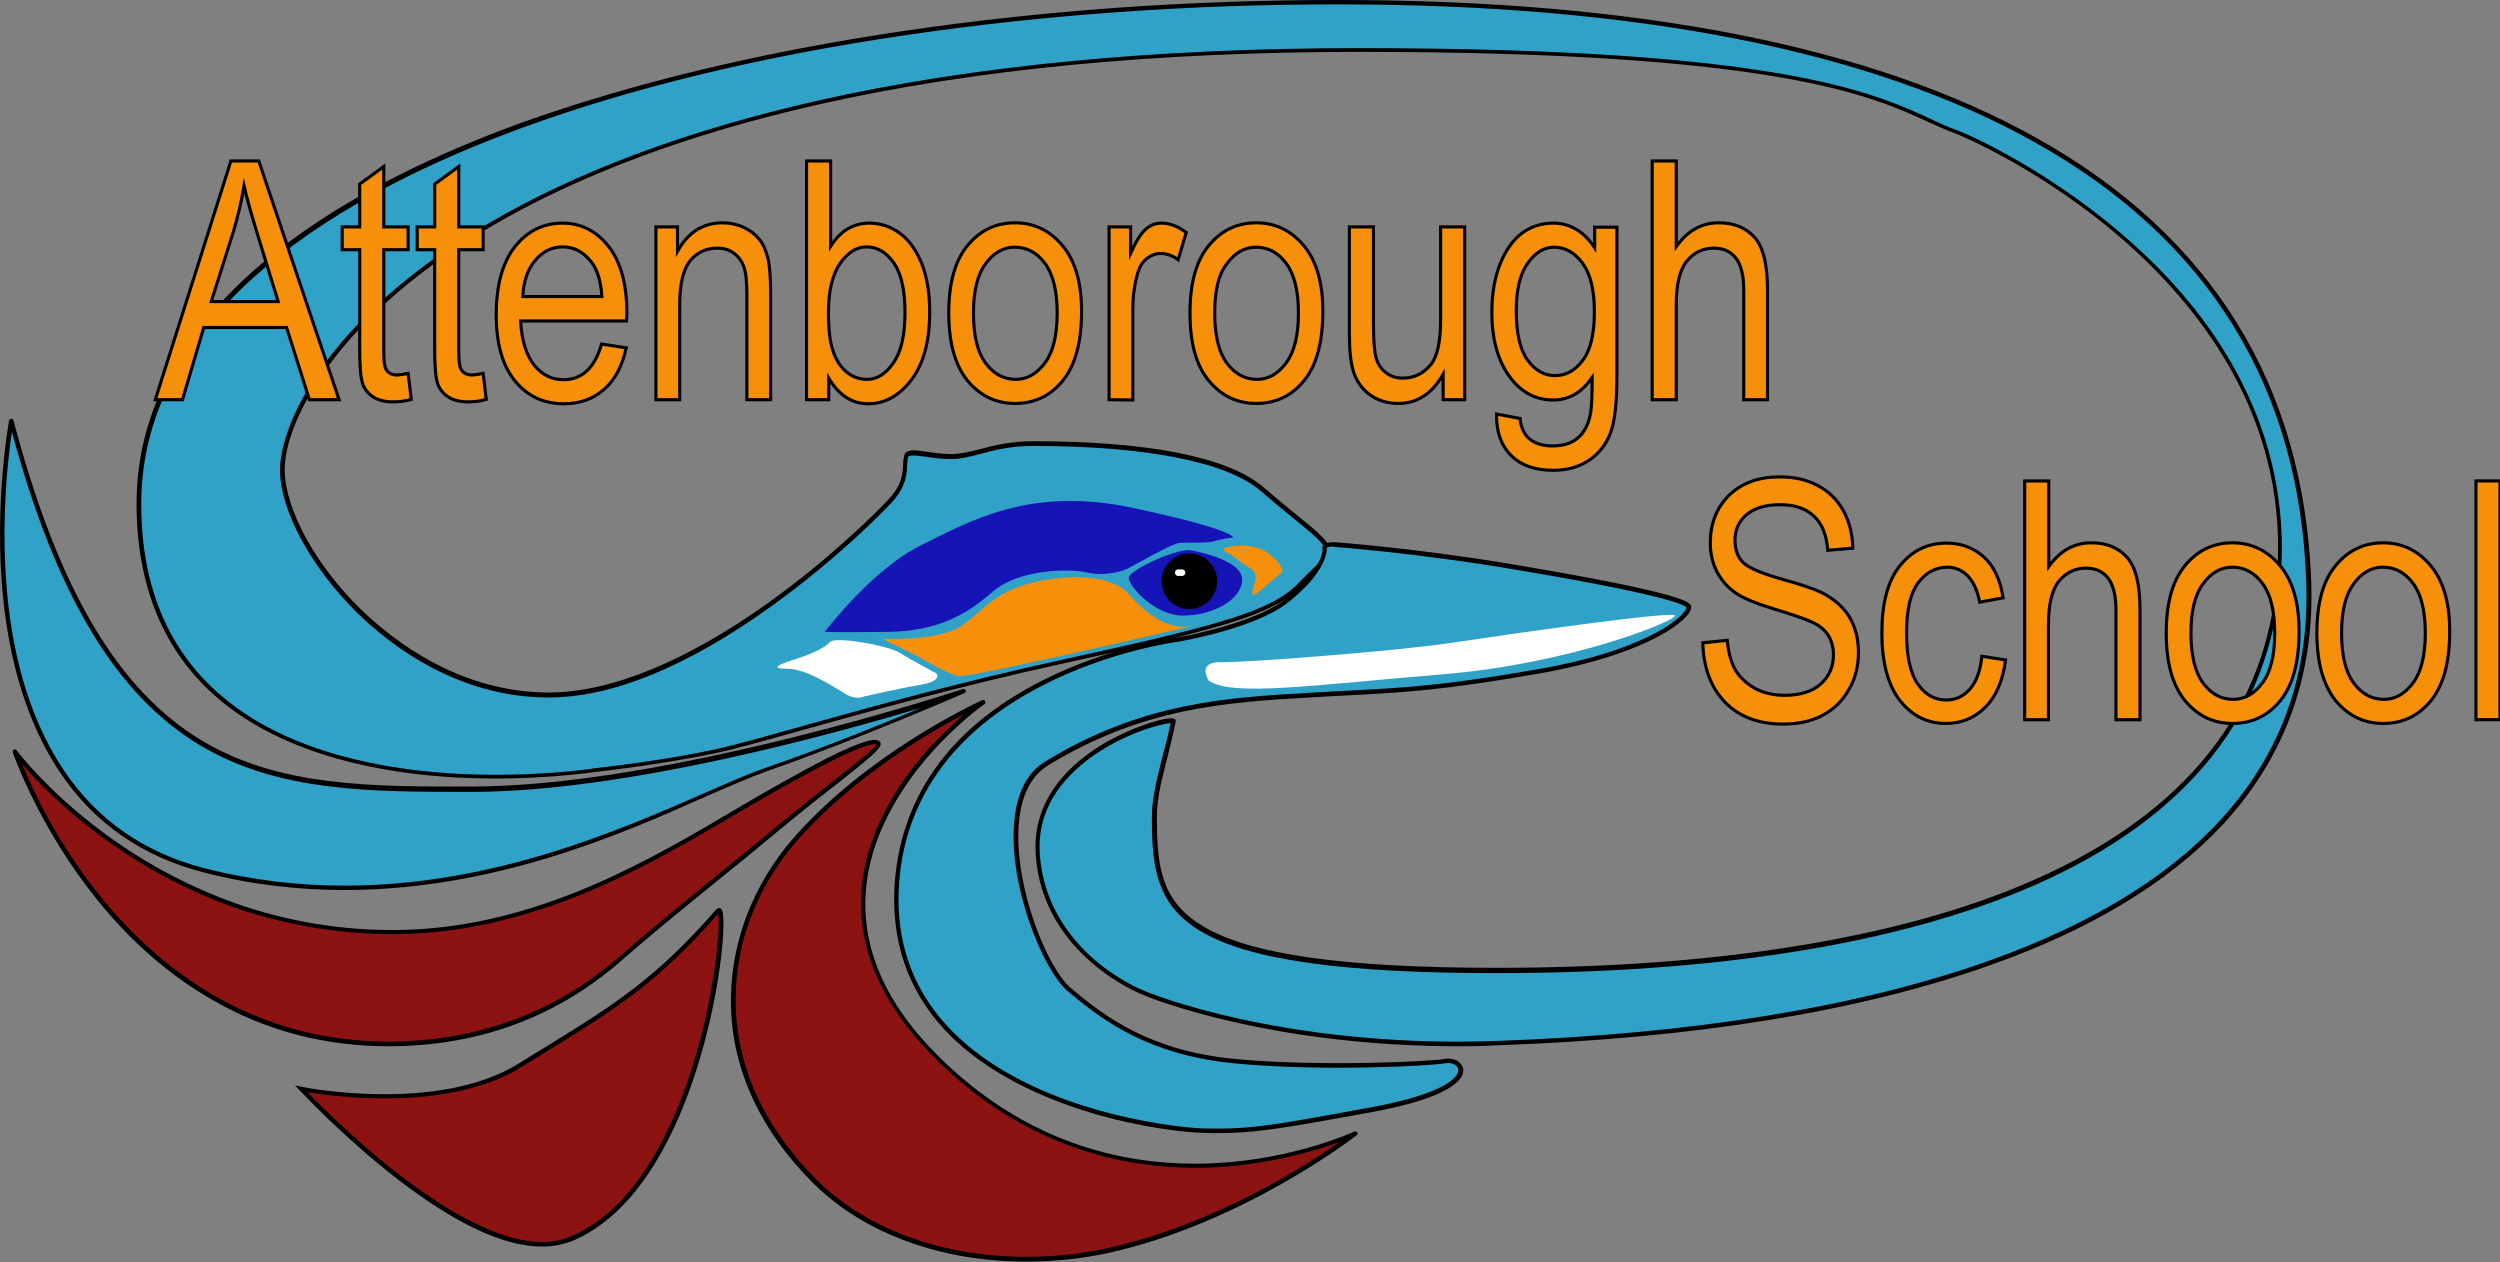 <svg xml:space="preserve" style="enable-background:new 0 0 800 404;" viewBox="0 0 800 404" y="0px" x="0px" xmlns:xlink="http://www.w3.org/1999/xlink" xmlns="http://www.w3.org/2000/svg" version="1.1">
<rect x="0" y="0" width="800" height="404" fill="#808080" stroke="none"/>
<style type="text/css">
	.st0{fill:#31A2C7;}
	.st1{fill:#8D1313;}
	.st2{fill:#1414B7;}
	.st3{fill:#FFFFFF;}
	.st4{fill:#F68F0A;}
	.st5{display:none;}
	.st6{fill:#31A2C7;stroke:#000000;stroke-width:3;stroke-linejoin:round;stroke-miterlimit:10;}
	.st7{fill:#F68F0A;stroke:#000000;stroke-miterlimit:10;}
</style>
<g id="Layer_2">
	<g>
		<path d="M375.4,230.9c0.4-2.3-45.1,9.1-43.4,41.8s34.1,45.1,34.1,45.1s43.4,18.5,112.8,16.1s264.5-16.9,260-147.3
			S613.3,0.7,428.1,0.7S44.5,52.6,44.5,161.3s146.1,85.2,146.1,85.2s26.6-2.9,44.2-7.4s56.7-16.7,104.8-27.2
			c48.1-10.6,66.8-15.2,75.9-24.4c14.1-14.1,13.7-9.1-11.8-31c-16.4-14.1-60.3-14.5-73.1-14.5s-19,4.2-26.4,4.2s-13.8-2.8-14.4,0.1
			c-0.6,2.9,0.7,7.6-4.7,13.7c-5.4,6.1-61.5,62.5-109.6,62.5S90.3,175,90.3,150.4c0-29.8,62.2-134.3,344.5-134.3
			c157.1,0,172.1,19.5,191.3,26.3c4.8,1.7,109.6,47.1,103.2,141.3S610.3,310.6,479,310.6c-106.2,0-109.6-19.6-109.6-49.3
			C369.4,252.5,372.9,243.7,375.4,230.9z" class="st0"></path>
		<path d="M466.8,334.8c-30.3,0-54.6-3.9-70.4-7.4c-19.4-4.3-30.4-8.9-30.5-9c-0.3-0.1-8.3-3.2-16.6-10.4
			c-7.7-6.6-17.1-18.2-17.9-35.3c-1-19.6,14.8-31.1,24.4-36.2c8.6-4.6,18.6-7.5,20.1-6.4c0.3,0.2,0.4,0.5,0.3,0.9l0,0
			c-0.9,4.6-2,8.7-2.9,12.4c-1.7,6.6-3.1,12.3-3.1,17.8c0,15.4,1,26.9,14.6,35.1c15,9.1,44.9,13.4,94.3,13.4c34,0,65.5-2.2,93.5-6.6
			c30.1-4.7,56.5-11.9,78.2-21.5c48.7-21.4,74.9-54.4,77.9-98.2c1.5-21.4-2.8-42-12.7-61.2c-8-15.5-19.6-30.2-34.5-43.6
			c-27.2-24.4-55.3-35.7-55.5-35.8c-2.9-1-5.6-2.3-8.8-3.7c-18.2-8.4-48.5-22.5-182.3-22.5c-65.3,0-123.4,5.6-172.8,16.8
			c-41.3,9.3-76.7,22.5-105,39.1c-22.3,13.1-40.3,28.5-52,44.6c-8.8,12-14,24.3-14,33.1c0,12.6,9.8,30.6,24.4,44.8
			c10.2,9.9,31.5,26.6,60.1,26.6c19.8,0,44.1-10,70.4-28.8c20.4-14.6,35.7-30.1,38.7-33.4c4-4.5,4.2-8,4.3-10.9
			c0-0.9,0.1-1.7,0.3-2.5c0.5-2.5,3.6-2,7.5-1.4c2.3,0.3,4.8,0.7,7.6,0.7c3.1,0,6-0.8,9.3-1.6c4.5-1.2,9.7-2.5,17-2.5
			c37,0,62.4,5.1,73.6,14.7c4.3,3.7,7.9,6.7,10.8,9c7.1,5.8,10.4,8.5,10.5,11.3c0.1,2.4-2.1,4.5-6.1,8.4c-1,1-2.2,2.1-3.4,3.3
			c-9.1,9.1-27.2,13.7-76.3,24.5c-34.3,7.5-64.6,16.1-84.7,21.7c-8.4,2.4-15.1,4.2-20.1,5.5c-17.5,4.4-44.1,7.4-44.3,7.4
			c-0.2,0-19.9,3.1-44.5,1.8c-22.7-1.2-54.4-6.6-76.3-25.2c-17.4-14.8-26.2-35.9-26.2-62.5c0-50.3,42.5-92.4,122.8-121.7
			c35.5-12.7,77-22.8,123.4-29.6C334.2,3.3,380.7,0,428.1,0C524,0,599.2,14.8,651.6,44.1c56.2,31.4,85.8,79.3,88,142.4
			c1,30.4-8.8,56.7-29.1,78.2c-17.1,18-41.8,32.9-73.5,44.1c-41.8,14.9-94.9,23.5-157.9,25.7C474.9,334.8,470.8,334.8,466.8,334.8z
			 M374.6,231.4c-2.7,0.1-15.8,3.4-26.9,12c-10.5,8.2-15.6,18-15,29.3c0.9,16.6,10,27.8,17.4,34.3c8.1,7,16.1,10.1,16.2,10.1
			c0.1,0.1,11.1,4.7,30.3,8.9c17.8,3.9,46.5,8.4,82.2,7.1c62.8-2.2,115.8-10.8,157.5-25.6c69.4-24.7,103.6-65.4,101.7-121
			c-2-62.5-31.3-110-87.1-141.1c-52.2-29.2-127.1-44-222.8-44c-47.3,0-93.7,3.3-138,9.8c-46.3,6.8-87.7,16.8-123,29.7
			C111.5,61.2,45.2,98.6,45.2,161.3c0,26.2,8.6,46.9,25.7,61.4c21.5,18.4,52.9,23.7,75.4,24.9c24.4,1.3,44-1.7,44.2-1.8
			c0.3,0,26.8-2.9,44.2-7.4c5-1.3,11.7-3.1,20.1-5.5c20.1-5.6,50.4-14.2,84.7-21.7c48.8-10.7,66.7-15.3,75.6-24.2
			c1.3-1.3,2.4-2.4,3.4-3.4c3.7-3.6,5.7-5.5,5.6-7.3c-0.1-2.2-3.4-4.9-9.9-10.2c-2.9-2.4-6.5-5.3-10.9-9.1
			c-10.8-9.2-36.6-14.3-72.7-14.3c-7.2,0-12.2,1.3-16.7,2.5c-3.4,0.9-6.4,1.7-9.7,1.7c-2.8,0-5.5-0.4-7.8-0.7
			c-3.5-0.5-5.7-0.8-5.9,0.3c-0.1,0.6-0.2,1.4-0.2,2.2c-0.1,2.9-0.3,6.9-4.7,11.8c-3,3.4-18.4,18.9-38.9,33.6
			c-26.9,19.3-50.9,29.1-71.2,29.1c-29.1,0-50.8-16.9-61.1-27c-14.8-14.5-24.8-32.9-24.8-45.8c0-13.8,13.9-47.9,66.7-78.9
			c28.4-16.7,63.9-29.9,105.4-39.3C311.2,21,369.4,15.4,434.8,15.4c134.1,0,164.6,14.2,182.9,22.6c3.1,1.5,5.8,2.7,8.6,3.7
			c4.3,1.5,31.2,13.8,56,36.1c15.1,13.5,26.8,28.3,34.8,44c10,19.5,14.3,40.3,12.8,62c-3,44.3-29.5,77.7-78.7,99.4
			c-21.9,9.6-48.3,16.9-78.6,21.6c-28.1,4.4-59.6,6.6-93.7,6.6c-49.6,0-79.8-4.3-95-13.6c-14.2-8.6-15.3-21.1-15.3-36.4
			c0-5.8,1.5-11.5,3.1-18.2C372.7,239.6,373.7,235.7,374.6,231.4z"></path>
	</g>
	<g>
		<path d="M426.9,174.2c0,0,26.1,1.9,55.8,6.9c29.6,5,57.5,10.4,57.7,13.1c0.2,2.7-11.7,14.3-48.5,20.7
			c-36.9,6.4-45.5,5.9-73.1,7.5s-54,3.5-84,21.8c-20.8,12.7-4.2,62.8,7.2,72.4s26,20.3,53.2,22.9s62.2,0.8,66.7,0
			c4.5-0.8,5.3,2.2,5.3,2.2s3.7,7.4-28.7,13.3s-38.3,7-53.5,6.7s-102.7-11.7-98.1-79s89.7-78.2,89.7-78.2s24.2-4.1,34.8-12.3
			c11.4-8.8,12.7-15.8,12.4-16.8C423.5,174.7,425,174.1,426.9,174.2z" class="st0"></path>
		<path d="M389.4,362.6c-1.4,0-2.9,0-4.4-0.1c-5.4-0.1-20-1.6-36.2-6.5c-20.1-6.1-36.4-15.4-46.9-26.9
			c-11.6-12.7-16.8-28.3-15.6-46.3c1.1-15.5,6.5-29.3,16.1-41c7.7-9.4,18.1-17.4,30.9-23.9c21.7-11.1,43.1-13.9,43.4-13.9
			c0.2,0,24.1-4.2,34.4-12.1c10.9-8.4,12.3-15.1,12.1-16c-0.1-0.5-0.1-1,0.3-1.4c0.6-0.7,1.9-1.1,3.6-1c0.3,0,26.5,2,55.8,6.9
			c58,9.7,58.2,12.5,58.3,13.8c0.2,3.8-13.6,15.2-49.1,21.4c-30.6,5.3-41.9,5.9-60.5,6.9c-3.9,0.2-8,0.4-12.6,0.7
			c-26.1,1.5-53.1,3.1-83.6,21.7c-5.5,3.4-8.7,9.7-9.4,18.9c-1.5,19.8,9,45.9,16.7,52.4c11.5,9.7,25.9,20.2,52.8,22.7
			c26.7,2.5,61.9,0.8,66.5,0c4.7-0.8,5.9,2.2,6.1,2.7c0.1,0.3,0.4,1.3-0.3,2.7c-1.6,3.1-7.9,7.7-28.9,11.6l-1.1,0.2
			C409.1,361.3,401.5,362.6,389.4,362.6z M426.3,174.9c-1.2,0-1.8,0.3-1.8,0.5c0.3,1.1-0.6,8.3-12.6,17.6
			c-10.6,8.2-34.1,12.2-35.1,12.4c-0.2,0-21.5,2.8-42.9,13.8c-12.6,6.4-22.8,14.3-30.4,23.5c-9.4,11.5-14.8,25-15.8,40.2
			c-1.2,17.6,3.9,32.8,15.2,45.2c10.4,11.4,26.4,20.6,46.3,26.5c16.1,4.8,30.5,6.3,35.8,6.5c15,0.3,20.7-0.7,52.3-6.5l1.1-0.2
			c21.3-3.9,26.6-8.4,27.9-10.7c0.5-1,0.3-1.6,0.3-1.6V342c0-0.1-0.7-2.4-4.5-1.7c-3.8,0.7-38.3,2.7-66.8,0
			c-27.3-2.6-42-13.3-53.6-23.1c-7.9-6.7-18.8-33.4-17.2-53.6c0.7-9.6,4.1-16.4,10.1-20c30.8-18.8,58-20.4,84.3-21.9
			c4.7-0.3,8.9-0.5,12.6-0.7c18.6-1,29.8-1.5,60.3-6.8c19.8-3.4,31.5-8.2,37.9-11.6c7.6-4,10-7.4,10-8.2c-0.6-0.8-6.5-4.1-57.1-12.5
			c-29.3-4.9-55.4-6.9-55.7-6.9l0,0C426.7,174.9,426.5,174.9,426.3,174.9z M539.7,194.4L539.7,194.4L539.7,194.4z"></path>
	</g>
	<g>
		<path d="M3.6,134.8c0,0-23.4,122.1,61.8,143.7c81.4,20.7,150.3-22.1,179.9-32.4c29.6-10.3,63-24.8,63-24.8
			s-93.6,31.2-157.5,31.2S34.9,253.4,3.6,134.8z" class="st0"></path>
		<path d="M110.3,284.8c-14.4,0-29.5-1.6-45-5.6c-19.6-5-35.1-15.7-46-31.9C10.6,234.4,4.7,218,1.9,198.6c-4.8-33,1-63.7,1-64
			c0.1-0.3,0.3-0.6,0.7-0.6c0.3,0,0.6,0.2,0.7,0.5c14.2,53.8,33.4,86.5,60.5,102.6c24.5,14.6,53.8,14.6,84.7,14.6h1.3
			c63.1,0,156.3-30.9,157.3-31.2c0.4-0.1,0.8,0.1,0.9,0.4c0.1,0.4,0,0.8-0.4,0.9c-0.3,0.1-33.7,14.7-63,24.9
			c-5.3,1.9-12,4.8-19.8,8.2C199,266.9,158.1,284.8,110.3,284.8z M3.8,138.2C2.5,147-0.5,172,3.3,198.5c2.8,19.2,8.6,35.3,17.2,48.1
			c10.7,15.9,25.9,26.4,45.2,31.3c15.4,3.9,30.3,5.5,44.7,5.5c47.5,0,88.2-17.9,115-29.6c7.8-3.4,14.5-6.4,19.9-8.2
			c17.7-6.1,37-13.9,49.4-19.1c-28.6,8.6-95.1,26.9-143.7,26.9h-1.3c-31.2,0-60.6,0-85.5-14.8C37.2,222.5,18,190.6,3.8,138.2z"></path>
	</g>
	<g>
		<path d="M96.4,348.4c0,0,43.6,9,70.2-7.7s41.3-24.2,63.1-49.3c4.2-4.8-3.4,87.2-47.1,105.1
			C152.2,409,96.4,348.4,96.4,348.4z" class="st1"></path>
		<path d="M173.4,398.9c-12,0-27.3-7.1-45.7-21.2C110.1,364.2,96,349,95.9,348.9l-1.5-1.6l2.2,0.5c0.4,0.1,43.6,8.7,69.6-7.6
			c3.2-2,6.2-3.9,9.1-5.6c20.9-12.9,34.7-21.5,53.9-43.6c0.5-0.5,1-0.4,1.2-0.4c0.6,0.2,1,1,1.1,4c0.2,8.9-2.7,30.7-9.9,51.5
			c-6.4,18.7-18.3,42.7-38.7,51.1C180,398.3,176.8,398.9,173.4,398.9z M98.4,349.5c9.1,9.4,57,57.3,83.9,46.3
			c21.2-8.7,33.2-34.8,39.5-55.2c7-22.6,8.8-44.2,8-48.2c-19.1,21.9-32.9,30.5-53.8,43.4c-2.9,1.8-5.9,3.6-9.1,5.6
			C143.8,355.8,107.6,351,98.4,349.5z"></path>
	</g>
	<g>
		<path d="M4.8,240.7c0,0,43.7,58.6,122.6,57.7c41.6-0.5,76.3-19.7,104.2-36.2c25-14.8,46.5-26.6,49.6-24.3
			c1.8,1.3-13.9,12.1-34.8,29.5c-13.2,10.9-32.8,26.5-47.2,39.1c-23.6,20.6-50.2,27.7-74.9,27.7C36.3,334.1,4.8,240.7,4.8,240.7z" class="st1"></path>
		<path d="M124.3,334.8c-20.2,0-39.1-4.9-56.1-14.7C54.5,312.3,42,301.5,31,287.8c-18.7-23.2-26.8-46.7-26.9-47
			c-0.1-0.3,0-0.7,0.3-0.9s0.7-0.1,0.9,0.2c0.1,0.1,11.1,14.8,31.6,29.1c12,8.4,24.9,15,38.3,19.8c16.7,5.9,34.2,8.8,52.1,8.6
			c40.4-0.5,74.8-18.9,103.8-36.1c14.3-8.5,25.1-14.5,33-18.6c13.1-6.6,16.1-6.6,17.3-5.7c0.3,0.2,0.4,0.5,0.4,0.9
			c0,1.6-3.8,4.7-14.8,13.4c-5.7,4.4-12.7,10-20.4,16.4c-4.5,3.8-9.8,8.1-15.4,12.6c-10.5,8.5-22.4,18.2-31.8,26.4
			C178.4,325.5,153.1,334.8,124.3,334.8z M7.1,244.5c3.1,7.7,11.1,25.2,25.1,42.4c10.9,13.5,23.3,24.2,36.7,31.9
			c16.8,9.6,35.5,14.5,55.4,14.5c28.4,0,53.5-9.3,74.4-27.6c9.5-8.3,21.3-17.9,31.8-26.5c5.6-4.5,10.9-8.8,15.4-12.6
			c7.7-6.4,14.8-12,20.4-16.4c7.2-5.6,13.4-10.5,14.2-12c-0.9-0.3-4.2,0.1-15.6,5.9c-7.9,4-18.7,10.1-33,18.5
			c-29.2,17.3-63.8,35.8-104.5,36.3c-18.1,0.2-35.8-2.7-52.7-8.6c-13.5-4.8-26.5-11.5-38.6-20C21.5,260.2,11.6,249.8,7.1,244.5z"></path>
	</g>
	<g>
		<path d="M314.6,224.7c-0.6,0.2-75,53.5-15.1,113.4s134.3,24.5,134.3,24.5S398,390.7,354,400.3
			c-31.7,6.9-70,1-93.4-22.3c-37.2-37.2-30.1-81.9-6.3-109.2C278.6,241,314.6,224.7,314.6,224.7z" class="st1"></path>
		<path d="M328.6,403.7c-8.4,0-16.7-0.8-24.6-2.5c-17.6-3.8-32.8-11.6-43.9-22.7c-17.3-17.3-26.4-37.6-26.2-58.8
			c0.1-18.5,7.2-36.8,19.9-51.4c23.1-26.5,56.7-42.5,60.4-44.2l0,0c0.1,0,0.1-0.1,0.2-0.1c0.2-0.1,0.5,0,0.7,0.2s0.3,0.4,0.2,0.7
			c-0.1,0.3-0.3,0.4-0.4,0.5s-8.4,5.8-17.6,16.3c-7.8,9-17.7,23.3-19.9,40.3c-2.6,19.4,5,38.1,22.6,55.7
			c13.6,13.6,29,23.3,45.9,28.9c13.5,4.5,28,6.4,43.1,5.6c25.6-1.3,44.3-10.1,44.4-10.1c0.3-0.2,0.7,0,0.9,0.3
			c0.2,0.3,0.1,0.7-0.2,0.9c-0.4,0.3-36.4,28.3-80.1,37.8C345.9,402.8,337.3,403.7,328.6,403.7z M308.6,228.5
			c-11.5,6-35.8,20.2-53.7,40.7c-12.5,14.4-19.5,32.3-19.5,50.4c-0.1,20.8,8.8,40.8,25.8,57.8c10.9,10.9,25.8,18.6,43.2,22.3
			c15.8,3.4,33.4,3.3,49.5-0.2c34.2-7.4,63.7-26.3,74.8-34.1c-7.4,2.7-21.8,7.1-39.5,8.1c-15.2,0.8-29.9-1.1-43.6-5.7
			c-17.1-5.7-32.8-15.5-46.5-29.3c-20.5-20.5-27.6-42.4-21.4-65.1c4.2-15.2,13.8-27.8,21.2-35.7
			C302.4,234.1,305.8,230.9,308.6,228.5z"></path>
	</g>
	<g>
		<path d="M380.6,176c0,0,17.2,2.8,16.9,9.6c-0.2,6.4-9.6,11.4-18.9,11.4s-17.4-9.6-17.4-12.1
			C361.3,182.5,375.2,176,380.6,176z" class="st2"></path>
	</g>
	<g>
		<path d="M258.1,209.7c0,0,5.8-2.2,7.4-4.2s18.9,1.1,22.4,3.4c3.5,2.2,11.9,6.7,11.9,6.7s1.6,2.4-5.1,3.5
			s-18.3,3.8-18.3,3.8s-2.4,1.3-6.1-1c-3.7-2.2-12.2-7.9-18.4-7.9c-6.2,0-1.4-1.7,0-2.2C253.3,211.4,257,210.1,258.1,209.7z" class="st3"></path>
	</g>
	<g>
		<path d="M386.7,217.7c0,0-3.7-5.9,3.8-5.8c7.5,0.2,56.1-3.5,74-6.2S536,195.3,536,197c0,1.8-33.3,15.3-73.5,18.7
			C420,219.2,393.9,223.1,386.7,217.7z" class="st3"></path>
	</g>
	<g>
		<circle r="8.9" cy="186" cx="380.6"></circle>
	</g>
	<g>
		<path d="M283.1,204.4c0,0,16.6,0.8,24-3.8c7.5-4.6,10.7-12,26.7-14.9s24.2,1,26.9,3.9c2.6,2.9,11.1,12.7,20.5,10.7
			s-72.3,17-74.7,16.1s-4.9-1.8-11.5-5.6C288.4,207.1,281.3,204.3,283.1,204.4z" class="st4"></path>
	</g>
	<g>
		<path d="M392.1,175.3c0,0,8.7-2.5,14.2,2.1s3.8,5.8,3.8,5.8s-7.3,6.2-7.9,6.7s-2.5,1.4-0.8-3.1s-2.2-5.2-3.9-6.6
			c-1.9-1.5-4.1-3.2-4.9-3.4C391.8,176.5,391.1,175.5,392.1,175.3z" class="st4"></path>
	</g>
	<g>
		<path d="M378.3,184.3H377c-0.5,0-1-0.4-1-1v-0.1c0-0.5,0.4-1,1-1h1.3c0.5,0,1,0.4,1,1v0.1
			C379.3,183.9,378.8,184.3,378.3,184.3z" class="st3"></path>
	</g>
	<g>
		<path d="M263.9,202.2c0,0,15.3-20.1,30.6-27.6s34.7-19.2,67.9-12.1s32.2,9.5,32.2,9.5s-4.6,0.6-6.1,1.2
			c-1.6,0.6-8.3,0.4-10.9,0.5s-15.2,7.6-17.3,8.5s-7.6,2.2-12.4,1s-21.6-1.4-30.3,6.2S299.7,202,284,202.2
			C268.2,202.4,263.9,202.2,263.9,202.2z" class="st2"></path>
	</g>
</g>
<g id="Layer_1">
	<g class="st5" id="original">
	</g>
	<g id="light_blue">
	</g>
	<g id="red">
	</g>
	<g id="Layer_5">
	</g>
	<g>
		<path d="M541,195.5" class="st6"></path>
	</g>
	<g>
		<path d="M49.7,127.9l24.2-76.4h8.9l25.7,76.4H99l-7.3-23.1H65.2l-6.8,23.1H49.7z M67.6,96.5H89l-6.5-21.2
			c-2-6.5-3.5-11.8-4.4-15.8c-0.8,4.9-2,9.8-3.4,14.6L67.6,96.5z" class="st7"></path>
		<path d="M130.6,119.5l1,8.3c-2.1,0.6-4,0.8-5.7,0.8c-2.7,0-4.8-0.5-6.5-1.6c-1.6-1.1-2.8-2.5-3.4-4.4
			c-0.6-1.8-0.9-5.5-0.9-11V79.9h-5.6v-7.3h5.6V58.9l7.7-5.6v19.3h7.8v7.3h-7.8v32.4c0,3,0.2,4.9,0.7,5.8c0.7,1.3,1.9,1.9,3.7,1.9
			C128.1,119.9,129.2,119.8,130.6,119.5z" class="st7"></path>
		<path d="M154.6,119.5l1,8.3c-2.1,0.6-4,0.8-5.7,0.8c-2.7,0-4.8-0.5-6.5-1.6c-1.6-1.1-2.8-2.5-3.4-4.4
			c-0.6-1.8-0.9-5.5-0.9-11V79.9h-5.6v-7.3h5.6V58.9l7.7-5.6v19.3h7.8v7.3h-7.8v32.4c0,3,0.2,4.9,0.7,5.8c0.7,1.3,1.9,1.9,3.7,1.9
			C152.1,119.9,153.2,119.8,154.6,119.5z" class="st7"></path>
		<path d="M192.5,110.1l7.9,1.2c-1.3,5.9-3.7,10.4-7.2,13.4s-7.7,4.5-12.8,4.5c-6.4,0-11.6-2.4-15.6-7.3s-6-11.9-6-21.1
			c0-9.6,2-16.8,6-21.9c4-5,9.1-7.5,15.2-7.5c5.9,0,10.8,2.5,14.7,7.4s5.9,12.1,5.9,21.4l-0.1,2.5h-33.9c0.3,6.2,1.8,10.9,4.3,14.1
			c2.6,3.2,5.7,4.7,9.4,4.7C186.3,121.5,190.3,117.7,192.5,110.1z M167.3,94.9h25.3c-0.3-4.8-1.4-8.4-3.1-10.7
			c-2.5-3.4-5.6-5.2-9.4-5.2c-3.4,0-6.4,1.4-8.8,4.3C168.8,86.2,167.5,90.1,167.3,94.9z" class="st7"></path>
		<path d="M209.9,127.9V72.6h6.9v7.8c1.7-3,3.7-5.3,6.1-6.8c2.4-1.5,5.2-2.3,8.3-2.3c2.4,0,4.7,0.5,6.7,1.4
			c2.1,1,3.7,2.2,5,3.8c1.3,1.5,2.2,3.6,2.8,6c0.6,2.5,0.9,6.3,0.9,11.4v34H239V94.2c0-4.1-0.3-7-1-8.9s-1.8-3.3-3.3-4.4
			c-1.5-1-3.2-1.5-5.1-1.5c-3.7,0-6.6,1.4-8.8,4.1s-3.3,7.5-3.3,14.1v30.3C217.5,127.9,209.9,127.9,209.9,127.9z" class="st7"></path>
		<path d="M265.2,127.9h-7.1V51.5h7.7v27.3c1.6-2.5,3.5-4.4,5.5-5.6c2.1-1.2,4.4-1.8,6.9-1.8c3.5,0,6.8,1.1,9.7,3.2
			c2.9,2.1,5.2,5.3,7,9.6c1.7,4.3,2.6,9.5,2.6,15.7c0,9.4-2,16.6-5.9,21.7s-8.5,7.6-13.8,7.6c-2.6,0-5-0.7-7.1-2.1s-3.9-3.4-5.5-6.1
			L265.2,127.9L265.2,127.9z M265.1,99.8c0,5.7,0.5,10,1.6,12.9c1,2.8,2.5,5,4.4,6.5s4,2.2,6.4,2.2c3.2,0,6-1.8,8.4-5.3
			c2.5-3.6,3.7-8.9,3.7-16c0-7.3-1.2-12.6-3.6-16s-5.3-5.1-8.7-5.1c-3.2,0-6,1.8-8.5,5.3C266.4,87.9,265.1,93.1,265.1,99.8z" class="st7"></path>
		<path d="M303.6,100.2c0-9.6,2-16.8,6-21.6c4-4.9,9.1-7.3,15.2-7.3c6,0,11.1,2.4,15.2,7.3s6.1,11.9,6.1,21
			c0,9.9-2,17.3-6,22.2c-4,4.9-9.1,7.3-15.3,7.3c-6.1,0-11.1-2.4-15.2-7.3C305.7,117,303.6,109.8,303.6,100.2z M311.5,100.2
			c0,7.2,1.3,12.5,3.9,16s5.8,5.2,9.7,5.2c3.6,0,6.7-1.8,9.3-5.3c2.6-3.5,3.9-8.8,3.9-15.9s-1.3-12.4-3.9-15.9s-5.8-5.2-9.7-5.2
			c-3.6,0-6.8,1.8-9.3,5.3C312.8,87.8,311.5,93.1,311.5,100.2z" class="st7"></path>
		<path d="M354.9,127.9V72.6h6.9V81c1.8-3.9,3.4-6.5,4.9-7.7c1.5-1.3,3.1-1.9,5-1.9c2.6,0,5.2,1,7.9,3l-2.6,8.7
			c-1.9-1.4-3.8-2-5.6-2c-1.6,0-3.1,0.6-4.5,1.7s-2.3,2.7-2.9,4.8c-1,3.6-1.5,7.4-1.5,11.4v29L354.9,127.9L354.9,127.9z" class="st7"></path>
		<path d="M380.8,100.2c0-9.6,2-16.8,6-21.6c4-4.9,9.1-7.3,15.2-7.3c6,0,11.1,2.4,15.2,7.3s6.1,11.9,6.1,21
			c0,9.9-2,17.3-6,22.2c-4,4.9-9.1,7.3-15.3,7.3c-6.1,0-11.1-2.4-15.2-7.3C382.8,117,380.8,109.8,380.8,100.2z M388.7,100.2
			c0,7.2,1.3,12.5,3.9,16s5.8,5.2,9.7,5.2c3.6,0,6.7-1.8,9.3-5.3c2.6-3.5,3.9-8.8,3.9-15.9s-1.3-12.4-3.9-15.9s-5.8-5.2-9.7-5.2
			c-3.6,0-6.8,1.8-9.3,5.3C389.9,87.8,388.7,93.1,388.7,100.2z" class="st7"></path>
		<path d="M461.8,127.9v-8.1c-1.8,3.1-3.9,5.5-6.3,7c-2.4,1.6-5.1,2.3-8.1,2.3c-3.6,0-6.6-1-9.2-2.9
			c-2.5-1.9-4.2-4.4-5.1-7.3c-0.9-3-1.3-7-1.3-12.1V72.6h7.7v30.7c0,5.7,0.3,9.5,0.9,11.4s1.6,3.5,3.2,4.6c1.5,1.2,3.3,1.7,5.3,1.7
			c3.7,0,6.7-1.5,9.1-4.5c2-2.6,3-7.4,3-14.3V72.6h7.7v55.3C468.7,127.9,461.8,127.9,461.8,127.9z" class="st7"></path>
		<path d="M478.9,132.5l7.5,1.4c0.3,3,1.4,5.2,3.1,6.6c1.7,1.4,4.2,2.2,7.2,2.2c3.4,0,6.1-0.8,8-2.4
			c2-1.6,3.4-4,4.1-7.2c0.5-1.9,0.7-6,0.7-12.3c-1.7,2.4-3.5,4.2-5.6,5.4c-2.1,1.2-4.4,1.8-6.9,1.8c-5.4,0-9.9-2.3-13.5-6.9
			c-4.1-5.3-6.1-12.3-6.1-21.2c0-5.9,0.9-11.1,2.7-15.6c1.8-4.4,4.2-7.7,7.1-9.8c2.9-2.1,6.2-3.1,9.9-3.1c2.7,0,5.1,0.7,7.3,2
			c2.2,1.3,4.2,3.3,5.9,5.9v-6.6h7.1v47.8c0,8.5-0.7,14.6-2.1,18.2c-1.4,3.6-3.7,6.5-6.8,8.6c-3.2,2.1-7,3.2-11.4,3.2
			c-5.9,0-10.4-1.6-13.5-4.7C480.3,142.5,478.8,138.1,478.9,132.5z M485.2,99.3c0,7.3,1.2,12.6,3.6,15.9s5.3,5,8.8,5
			s6.4-1.6,8.9-4.9s3.7-8.5,3.7-15.6c0-7-1.3-12.1-3.8-15.5s-5.6-5.1-9.1-5.1c-3.2,0-6,1.7-8.4,5.1
			C486.5,87.5,485.2,92.6,485.2,99.3z" class="st7"></path>
		<path d="M528.7,127.9V51.5h7.7v27.4c1.8-2.5,3.8-4.4,6.1-5.7c2.3-1.3,4.8-1.9,7.5-1.9c4.8,0,8.6,1.5,11.4,4.6
			c2.8,3.1,4.2,8.7,4.2,16.9v35.1H558V92.8c0-4.8-0.9-8.2-2.6-10.3c-1.7-2.1-4-3.1-7-3.1c-3.3,0-6.2,1.3-8.5,4s-3.5,7.4-3.5,14.2
			v30.3C536.4,127.9,528.7,127.9,528.7,127.9z" class="st7"></path>
	</g>
	<g>
		<path d="M544.9,205.7l7.8-0.8c0.4,4.2,1.4,7.5,2.8,9.8c1.5,2.3,3.6,4.2,6.3,5.7c2.7,1.4,5.8,2.1,9.3,2.1
			c4.9,0,8.8-1.2,11.5-3.6c2.7-2.4,4.1-5.5,4.1-9.4c0-2.3-0.5-4.2-1.5-5.9s-2.5-3.1-4.5-4.1c-2-1.1-6.3-2.6-12.9-4.6
			c-5.9-1.8-10.1-3.5-12.6-5.3s-4.4-4-5.8-6.7c-1.4-2.7-2.1-5.8-2.1-9.2c0-6.2,2-11.2,6-15.2c4-3.9,9.4-5.9,16.2-5.9
			c4.7,0,8.7,0.9,12.2,2.8c3.5,1.8,6.2,4.5,8.1,7.9s3,7.5,3.1,12.1l-8,0.7c-0.4-5-1.9-8.6-4.5-11s-6.1-3.6-10.8-3.6
			s-8.3,1.1-10.7,3.2c-2.5,2.1-3.7,4.8-3.7,8.2c0,3.1,0.9,5.5,2.7,7.2s5.9,3.4,12.2,5.2c6.2,1.7,10.5,3.2,13,4.4
			c3.8,2,6.7,4.5,8.7,7.7c1.9,3.2,2.9,7,2.9,11.4s-1,8.4-3.1,11.9c-2,3.6-4.8,6.3-8.4,8.2c-3.5,1.9-7.8,2.8-12.7,2.8
			c-7.7,0-13.9-2.3-18.5-7C547.5,220,545.1,213.7,544.9,205.7z" class="st7"></path>
		<path d="M634.2,210l7.6,1.2c-0.9,6.6-3,11.6-6.5,15.1s-7.7,5.2-12.6,5.2c-5.9,0-10.8-2.4-14.7-7.3
			c-3.8-4.9-5.8-12.1-5.8-21.6c0-9.6,1.9-16.8,5.8-21.6c3.9-4.8,8.8-7.2,14.9-7.2c4.7,0,8.6,1.5,11.9,4.4c3.2,2.9,5.3,7.3,6.2,13.1
			l-7.5,1.4c-0.7-3.7-2-6.5-3.8-8.4c-1.8-1.8-4-2.8-6.5-2.8c-3.8,0-6.9,1.7-9.4,5c-2.5,3.4-3.7,8.7-3.7,16c0,7.5,1.2,13,3.6,16.4
			c2.4,3.4,5.4,5.1,9.1,5.1c2.9,0,5.4-1.1,7.5-3.4C632.4,218.2,633.7,214.8,634.2,210z" class="st7"></path>
		<path d="M647.9,230.3v-76.4h7.7v27.4c1.8-2.5,3.8-4.4,6.1-5.7s4.8-1.9,7.5-1.9c4.8,0,8.6,1.5,11.4,4.6
			c2.8,3.1,4.2,8.7,4.2,16.9v35.1h-7.7v-35.1c0-4.8-0.9-8.2-2.6-10.3c-1.7-2.1-4-3.1-7-3.1c-3.3,0-6.2,1.3-8.5,4s-3.5,7.4-3.5,14.2
			v30.3L647.9,230.3L647.9,230.3z" class="st7"></path>
		<path d="M693.2,202.6c0-9.6,2-16.8,6-21.6c4-4.9,9.1-7.3,15.2-7.3c6,0,11.1,2.4,15.2,7.3c4.1,4.9,6.1,11.9,6.1,21
			c0,9.9-2,17.3-6,22.2s-9.1,7.3-15.3,7.3c-6.1,0-11.1-2.4-15.2-7.3C695.2,219.3,693.2,212.1,693.2,202.6z M701.1,202.6
			c0,7.2,1.3,12.5,3.9,16c2.6,3.5,5.8,5.2,9.7,5.2c3.6,0,6.7-1.8,9.3-5.3s3.9-8.8,3.9-15.9c0-7.1-1.3-12.4-3.9-15.9
			c-2.6-3.5-5.8-5.2-9.7-5.2c-3.6,0-6.8,1.8-9.3,5.3C702.4,190.2,701.1,195.5,701.1,202.6z" class="st7"></path>
		<path d="M741.4,202.6c0-9.6,2-16.8,6-21.6c4-4.9,9.1-7.3,15.2-7.3c6,0,11.1,2.4,15.2,7.3c4.1,4.9,6.1,11.9,6.1,21
			c0,9.9-2,17.3-6,22.2s-9.1,7.3-15.3,7.3c-6.1,0-11.1-2.4-15.2-7.3C743.5,219.3,741.4,212.1,741.4,202.6z M749.3,202.6
			c0,7.2,1.3,12.5,3.9,16c2.6,3.5,5.8,5.2,9.7,5.2c3.6,0,6.7-1.8,9.3-5.3s3.9-8.8,3.9-15.9c0-7.1-1.3-12.4-3.9-15.9
			c-2.6-3.5-5.8-5.2-9.7-5.2c-3.6,0-6.8,1.8-9.3,5.3C750.6,190.2,749.3,195.5,749.3,202.6z" class="st7"></path>
		<path d="M792.3,230.3v-76.4h7.7v76.4L792.3,230.3L792.3,230.3z" class="st7"></path>
	</g>
</g>
</svg>
